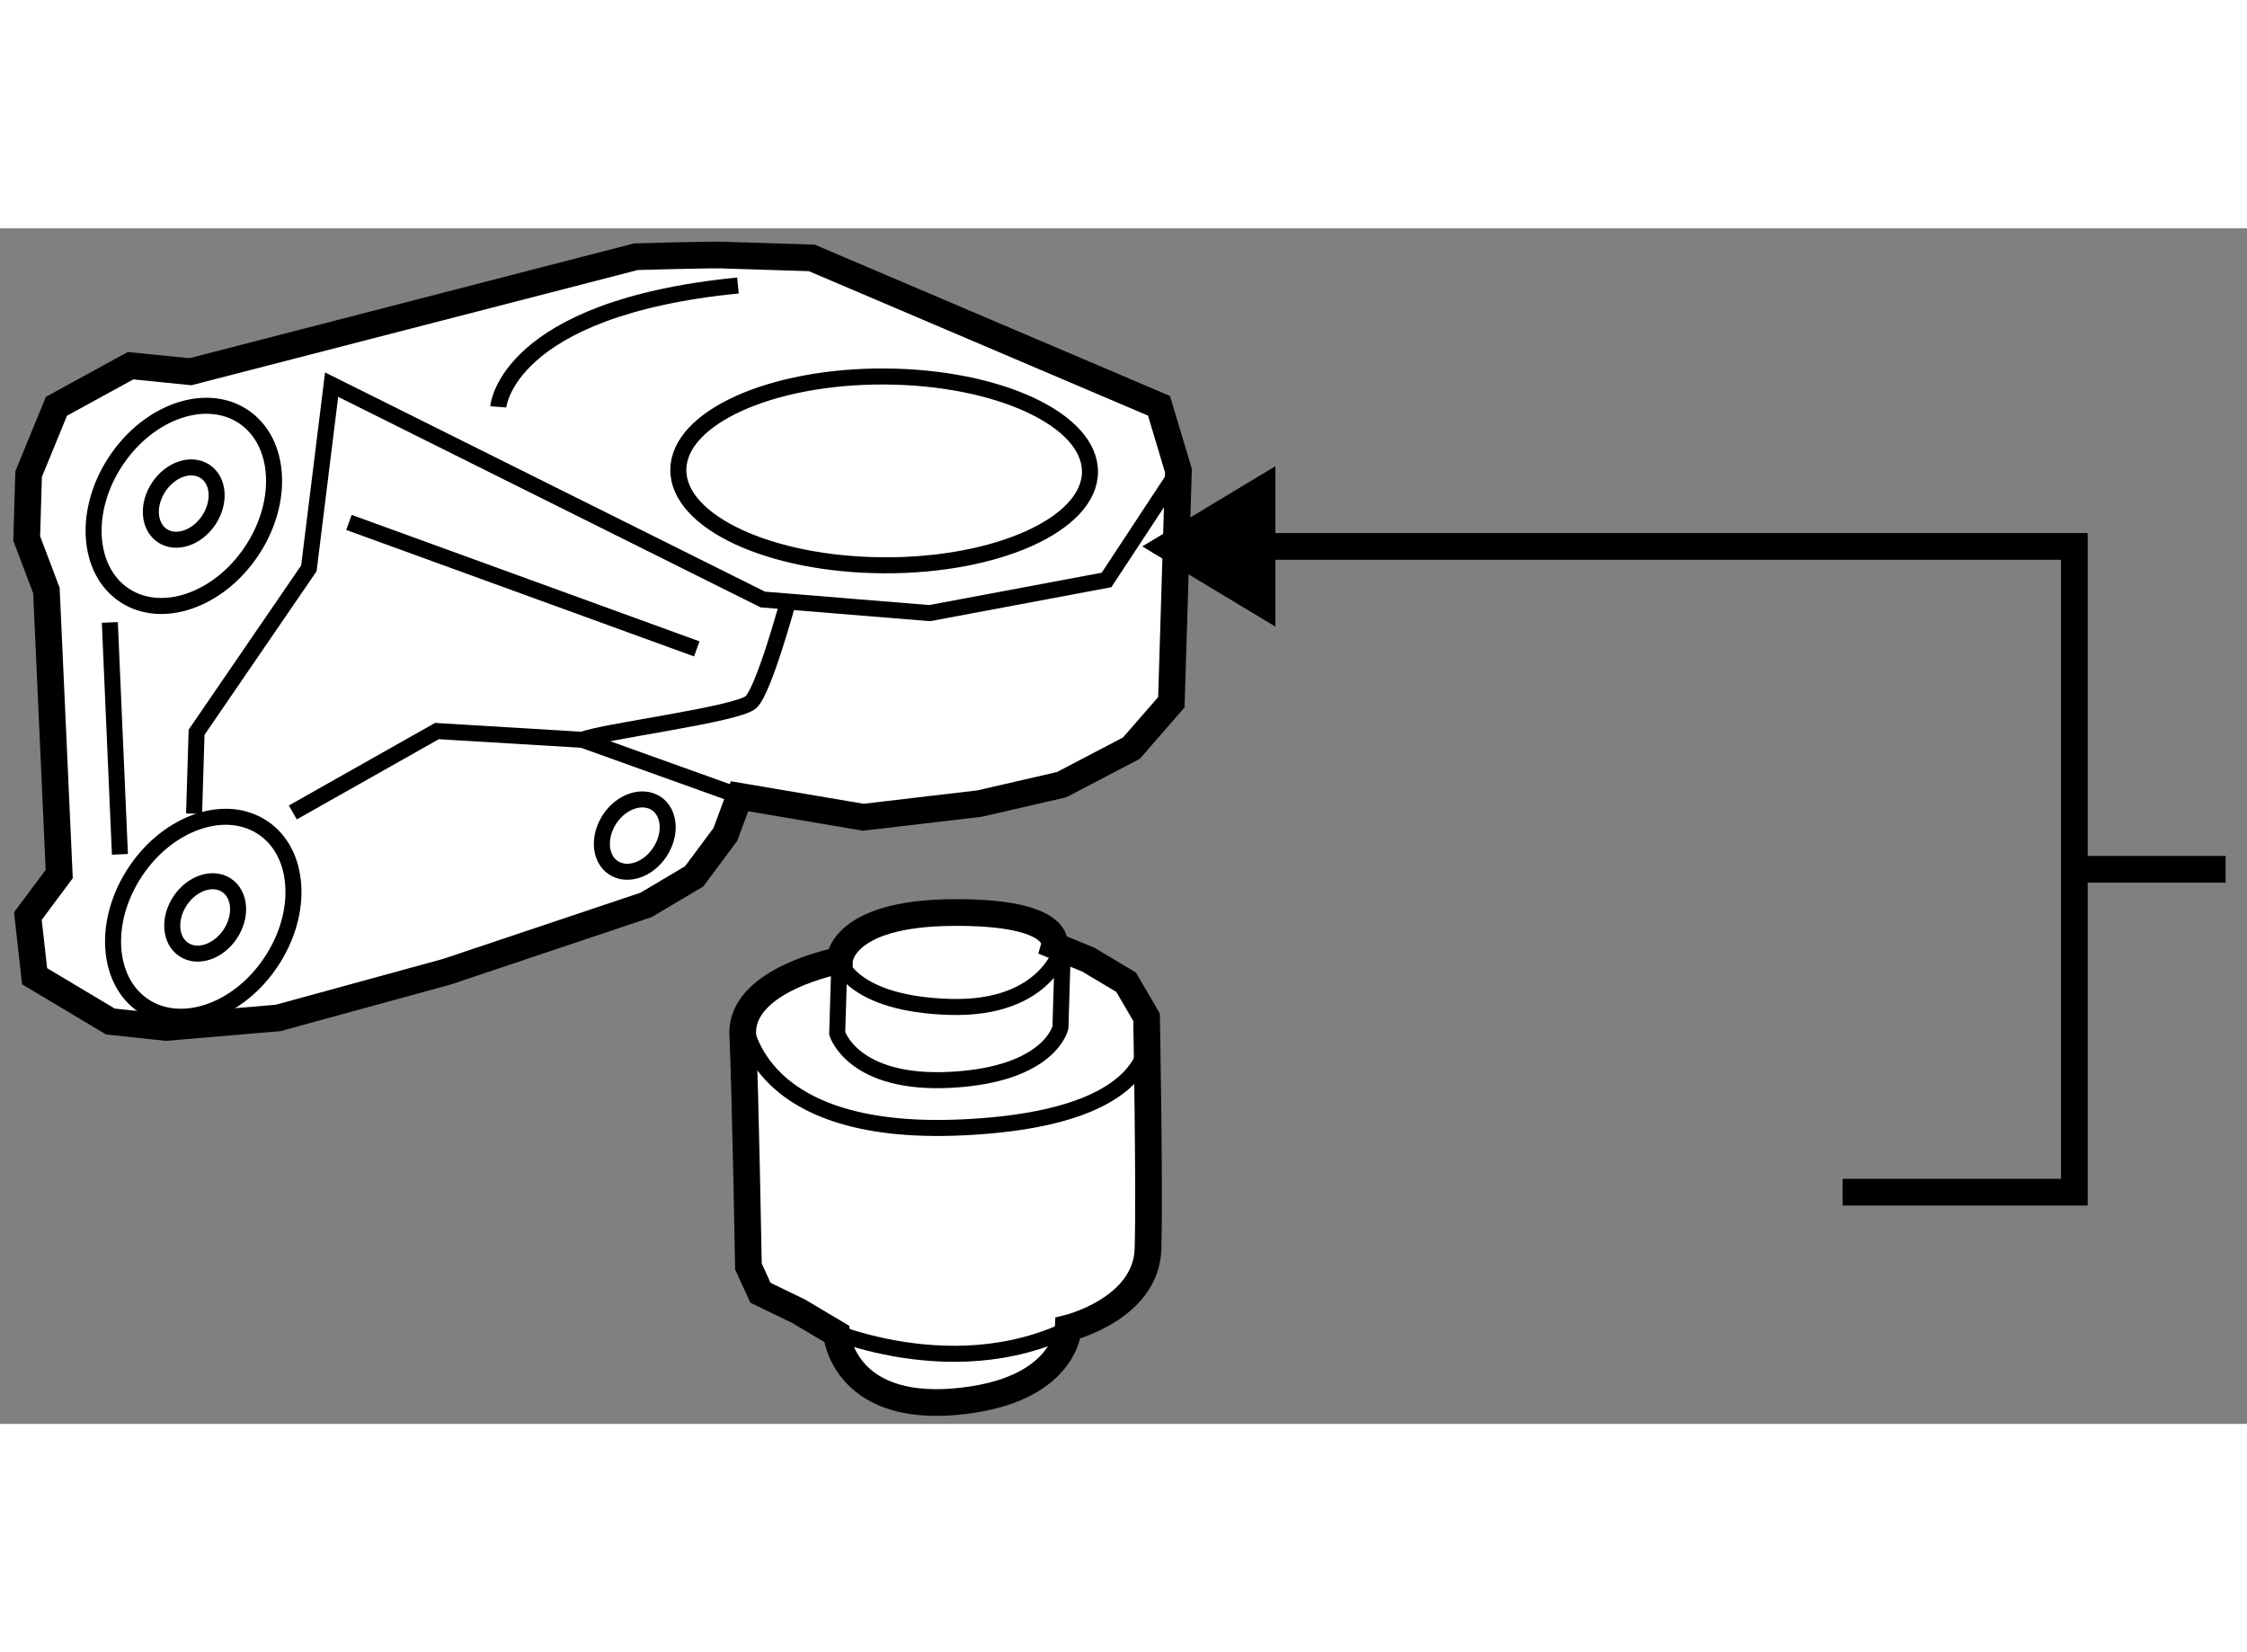 <?xml version="1.0" encoding="utf-8"?>
<!-- Generator: Adobe Illustrator 15.1.0, SVG Export Plug-In . SVG Version: 6.00 Build 0)  -->
<!DOCTYPE svg PUBLIC "-//W3C//DTD SVG 1.1//EN" "http://www.w3.org/Graphics/SVG/1.1/DTD/svg11.dtd">
<svg version="1.1" xmlns="http://www.w3.org/2000/svg" xmlns:xlink="http://www.w3.org/1999/xlink" x="0px" y="0px" width="244.8px"
	 height="180px" viewBox="113.045 102.441 42.084 22.392" enable-background="new 0 0 244.8 180" xml:space="preserve">
	
<rect x="113.045" y="102.441" width="42.084" height="22.392" fill="#808080" stroke="none"/>
	
<g><path fill="#FFFFFF" stroke="#000000" stroke-width="0.5" d="M116.611,105.127l-1.121-0.113l-1.388,0.76l-0.521,1.27l-0.036,1.205
			l0.369,0.975l0.24,5.311l-0.587,0.787l0.126,1.127l1.42,0.848l1.042,0.111l2.097-0.178l3.159-0.865l3.734-1.252l0.901-0.535
			l0.584-0.785l0.265-0.715l2.318,0.393l2.178-0.256l1.537-0.354l1.307-0.684l0.748-0.859l0.025-0.805l0.108-3.533l-0.364-1.215
			l-6.503-2.77c0,0-1.447-0.045-1.687-0.053c-0.242-0.008-1.607,0.031-1.607,0.031L116.611,105.127z"></path><ellipse transform="matrix(1 0.005 -0.005 1 0.489 -0.59)" fill="none" stroke="#000000" stroke-width="0.3" cx="129.65" cy="106.926" rx="3.855" ry="1.768"></ellipse><ellipse transform="matrix(0.832 0.555 -0.555 0.832 79.262 -46.564)" fill="none" stroke="#000000" stroke-width="0.3" cx="116.526" cy="107.61" rx="1.526" ry="2.01"></ellipse><ellipse transform="matrix(0.831 0.556 -0.556 0.831 79.485 -46.617)" fill="none" stroke="#000000" stroke-width="0.3" cx="116.526" cy="107.611" rx="0.562" ry="0.723"></ellipse><path fill="none" stroke="#000000" stroke-width="0.3" d="M118.121,116.182c-0.613,0.922-1.683,1.291-2.383,0.822
			c-0.701-0.467-0.772-1.594-0.156-2.516c0.614-0.922,1.682-1.291,2.385-0.822C118.667,114.131,118.738,115.26,118.121,116.182z"></path><ellipse transform="matrix(0.832 0.555 -0.555 0.832 83.678 -45.463)" fill="none" stroke="#000000" stroke-width="0.3" cx="116.851" cy="115.334" rx="0.563" ry="0.723"></ellipse><path fill="none" stroke="#000000" stroke-width="0.3" d="M125.401,114.127c-0.221,0.332-0.609,0.461-0.869,0.289
			c-0.258-0.172-0.287-0.582-0.067-0.914c0.222-0.332,0.61-0.459,0.869-0.291C125.595,113.385,125.623,113.793,125.401,114.127z"></path><line fill="none" stroke="#000000" stroke-width="0.3" x1="115.102" y1="109.822" x2="115.291" y2="114.166"></line><polyline fill="none" stroke="#000000" stroke-width="0.3" points="118.529,113.381 121.228,111.857 123.956,112.021 
			126.896,113.076 		"></polyline><polyline fill="none" stroke="#000000" stroke-width="0.3" points="116.68,113.404 116.727,111.879 118.83,108.809 
			119.256,105.369 127.331,109.393 130.456,109.648 133.769,109.027 135.117,106.979 		"></polyline><line fill="none" stroke="#000000" stroke-width="0.3" x1="119.58" y1="107.949" x2="126.095" y2="110.318"></line><path fill="none" stroke="#000000" stroke-width="0.3" d="M123.956,112.021c0.325-0.15,2.906-0.473,3.155-0.707
			c0.247-0.232,0.7-1.908,0.7-1.908"></path><path fill="none" stroke="#000000" stroke-width="0.3" d="M122.377,105.785c0,0,0.141-1.844,4.489-2.273"></path></g><g><line fill="none" stroke="#000000" stroke-width="0.5" x1="151.895" y1="114.446" x2="154.729" y2="114.446"></line><polygon points="136.932,106.896 134.438,108.399 136.932,109.901 		"></polygon><polyline fill="none" stroke="#000000" stroke-width="0.5" points="147.555,120.493 151.895,120.493 151.895,108.399 
			135.781,108.399 		"></polyline></g>



	
<g><path fill="#FFFFFF" stroke="#000000" stroke-width="0.5" d="M128.767,116.154c0,0-1.861,0.346-1.811,1.391
			c0.048,1.049,0.107,4.342,0.107,4.342l0.225,0.49l0.715,0.346l0.71,0.422c0,0,0.116,1.449,2.21,1.273
			c2.095-0.18,2.131-1.381,2.131-1.381s1.457-0.357,1.492-1.48c0.033-1.125-0.027-4.34-0.027-4.34l-0.383-0.656l-0.71-0.424
			l-0.634-0.26c0,0,0.181-0.639-1.908-0.621C128.794,115.271,128.767,116.154,128.767,116.154z"></path><path fill="none" stroke="#000000" stroke-width="0.3" d="M126.968,117.146c0,0,0.01,2.328,4.113,2.133s3.438-2.063,3.438-2.063"></path><path fill="none" stroke="#000000" stroke-width="0.3" d="M128.315,122.973c0,0,2.692,1.287,5.066-0.086"></path><path fill="none" stroke="#000000" stroke-width="0.3" d="M132.952,115.883l-0.046,1.525c0,0-0.188,0.877-2.039,0.98
			s-2.142-0.869-2.142-0.869l0.041-1.365c0,0,0.216,0.813,2.063,0.869C132.674,117.08,132.952,115.883,132.952,115.883z"></path></g>


</svg>